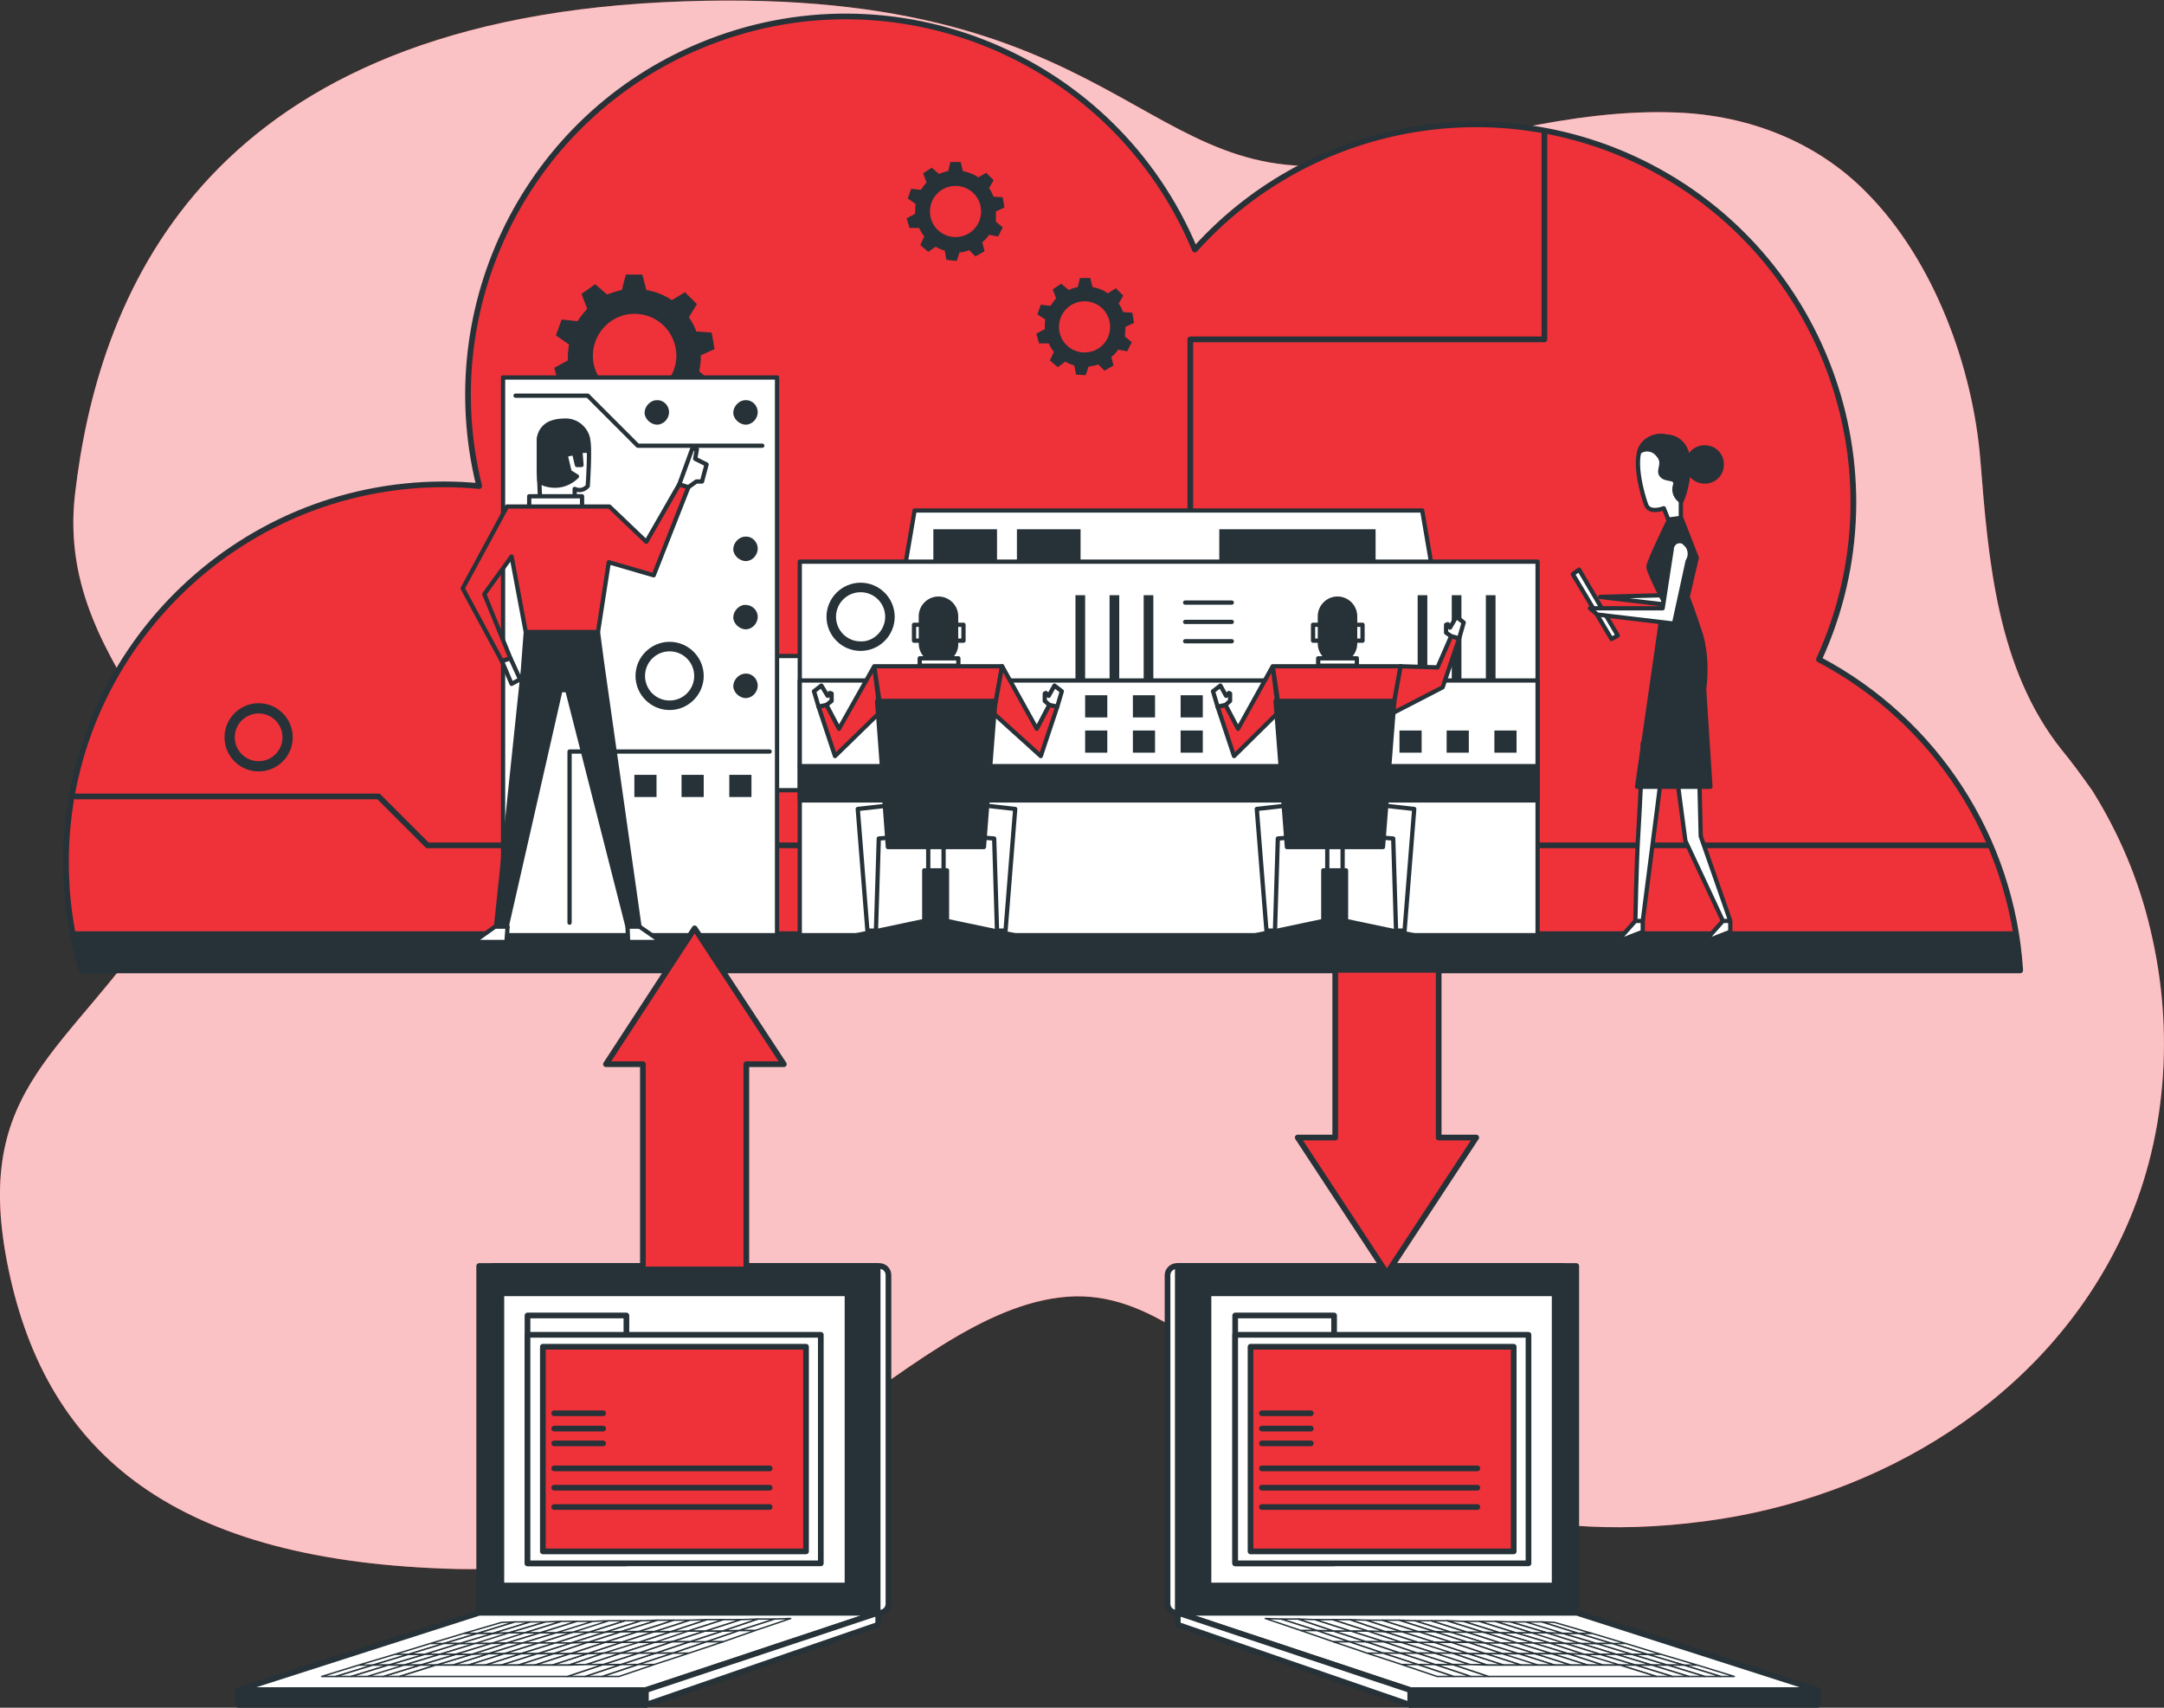 <svg version="1.1" id="Layer_1" xmlns="http://www.w3.org/2000/svg" x="0" y="0" viewBox="0 0 380.7 300.4" xml:space="preserve"><rect x="0" y="0" width="380.7" height="300.4" fill="#333333" stroke="none"/><style>.st2,.st3{stroke:#263238;stroke-linecap:round;stroke-linejoin:round}.st2{fill:#ef3139}.st3{stroke-width:.75}.st3,.st4{fill:#263238}.st5{fill:none;stroke:#263238;stroke-linecap:round;stroke-linejoin:round}.st6,.st7{stroke-width:.75}.st6{stroke:#263238;stroke-linecap:round;stroke-linejoin:round;fill:#fff}.st7{fill:none}.st10,.st11,.st7,.st8,.st9{stroke:#263238;stroke-linecap:round;stroke-linejoin:round}.st8{stroke-width:.75;fill:#ef3139}.st10,.st11,.st9{fill:#fff}.st10,.st11{fill:#263238}.st11{fill:#fff;stroke-width:.25}</style><g id="freepik--background-simple--inject-6"><path d="M362.7 131.9c-11.4-14.3-12.9-33.4-14.3-50.9-1.3-16.3-8.1-35.1-20-47.1-8.8-9-20.8-13.6-33.3-14.1-18.9-.8-37.2 5.4-55.7 8.6-39 6.8-41-32.1-122.9-28s-99.4 53-103.3 86.5 32.2 47.4 15.6 73-34.1 30.8-27.3 63.4 29.3 51.5 79 52.7 78-45.7 107.3-47.9 44.8 48.4 112.1 39.5c30.7-4 59.9-21.5 73.4-50.1 7.9-16.7 9.3-36.1 5-54-2-8.6-5.5-16.9-10.2-24.4-1.7-2.4-3.5-4.9-5.4-7.2z" fill="#ef3139"/><path d="M362.7 131.9c-11.4-14.3-12.9-33.4-14.3-50.9-1.3-16.3-8.1-35.1-20-47.1-8.8-9-20.8-13.6-33.3-14.1-18.9-.8-37.2 5.4-55.7 8.6-39 6.8-41-32.1-122.9-28s-99.4 53-103.3 86.5 32.2 47.4 15.6 73-34.1 30.8-27.3 63.4 29.3 51.5 79 52.7 78-45.7 107.3-47.9 44.8 48.4 112.1 39.5c30.7-4 59.9-21.5 73.4-50.1 7.9-16.7 9.3-36.1 5-54-2-8.6-5.5-16.9-10.2-24.4-1.7-2.4-3.5-4.9-5.4-7.2z" opacity=".7" fill="#fff"/></g><g id="freepik--Server--inject-6"><path class="st2" d="M355.4 170.6c-1.5-23.1-14.9-43.8-35.4-54.6 15.3-33.4.6-72.8-32.7-88.1-26.4-12.1-57.7-5.6-77.1 16-14.1-33.9-53-50-86.9-35.9-30.4 12.6-46.9 45.6-39 77.5-2-.2-4.1-.3-6.2-.3-36.7 0-66.5 29.8-66.5 66.5 0 6.4.9 12.8 2.8 19h341z"/><path class="st3" d="M14.4 170.6h341c-.1-2.2-.4-4.3-.7-6.4H12.9c.4 2.1.9 4.3 1.5 6.4z"/><path class="st4" d="M123.3 62.5l2.4-1.1-.5-2.9-2.7-.2c-.3-.9-.8-1.7-1.3-2.5l1.4-2.3-2.1-2.1-2.3 1.4c-1.3-.9-2.9-1.5-4.5-1.8l-.7-2.7h-2.9l-.7 2.7c-.9.2-1.8.5-2.6.8l-2.1-1.8-2.4 1.7 1 2.6c-.6.7-1.2 1.4-1.7 2.2l-2.8-.3-1 2.8 2.3 1.6c-.1.7-.2 1.3-.2 2v.8l-2.4 1.3.8 2.8h2.7c.4.9.9 1.7 1.5 2.4l-1.2 2.4 2.3 1.9 2.2-1.6c.8.4 1.7.8 2.6 1l.4 2.6 2.9.3.9-2.5c1-.1 1.9-.3 2.8-.6l1.9 1.9 2.5-1.5-.7-2.5c.8-.6 1.4-1.3 2-2.1l2.6.5L125 67l-2-1.7c.2-.9.3-1.8.3-2.8zm-4.3 0c0 4.1-3.3 7.4-7.3 7.4-4.1 0-7.4-3.3-7.4-7.3 0-4.1 3.3-7.4 7.3-7.4 4.1 0 7.3 3.2 7.4 7.3z"/><path class="st5" d="M13.3 140.1h53.3l8.6 8.6H350"/><path class="st5" d="M209.4 164.6V59.7h62.3V23.5"/><path class="st4" d="M175.2 37.2l1.5-.7-.3-1.8-1.6-.1c-.2-.5-.5-1.1-.8-1.5l.8-1.4-1.3-1.3-1.4.8c-.8-.6-1.8-.9-2.7-1.1l-.4-1.6h-1.8l-.4 1.6c-.6.1-1.1.3-1.6.5l-1.3-1.1-1.5 1 .6 1.6c-.4.4-.7.9-1 1.3l-1.7-.2-.6 1.7 1.4 1c-.1.4-.1.8-.1 1.2v.5l-1.5.8.5 1.7h1.7c.2.5.5 1 .9 1.5l-.7 1.5 1.4 1.2 1.3-.9c.5.3 1 .5 1.6.7l.3 1.6 1.8.2.5-1.5c.6 0 1.2-.2 1.7-.4l1.1 1.1 1.6-.9-.4-1.6c.5-.4.9-.8 1.2-1.3l1.6.3.8-1.6-1.2-1v-1.8zm-2.6 0c0 2.5-2 4.5-4.5 4.5s-4.5-2-4.5-4.5 2-4.5 4.5-4.5 4.5 2 4.5 4.5zM198 57.5l1.5-.7-.3-1.8-1.6-.1c-.2-.5-.5-1.1-.8-1.5l.8-1.4-1.3-1.3-1.4.9c-.8-.6-1.7-.9-2.7-1.1l-.4-1.6H190l-.4 1.6c-.6.1-1.1.3-1.6.5l-1.3-1.1-1.5 1 .6 1.6c-.4.4-.7.9-1 1.3l-1.7-.2-.6 1.7 1.4.9c-.1.4-.1.8-.1 1.2v.5l-1.5.8.5 1.7h1.7c.2.5.5 1 .9 1.5l-.7 1.5 1.4 1.2 1.3-1c.5.3 1 .5 1.6.7l.3 1.6 1.7.1.5-1.5c.6-.1 1.2-.2 1.7-.4l1.1 1.1 1.6-.9-.4-1.5c.5-.4.9-.8 1.2-1.3l1.6.3.8-1.6-1.2-1c0-.6.1-1.1.1-1.7zm-2.7 0c0 2.5-2 4.5-4.5 4.5s-4.5-2-4.5-4.5 2-4.5 4.5-4.5 4.5 2 4.5 4.5z"/><circle class="st4" cx="45.5" cy="129.7" r="6"/><circle class="st2" cx="45.5" cy="129.7" r="4.7"/><path class="st6" d="M105.7 115.4h48.2V139h-48.2z"/><path class="st6" d="M88.5 66.4h48.2v98.1H88.5zM261.4 155.4H149.7l11.2-65.6h89.3z"/><path class="st4" d="M164.2 93.1h11.2v8.2h-11.2zM178.9 93.1h11.2v8.2h-11.2zM214.5 93.1H242v8.2h-27.5z"/><path class="st6" d="M140.7 98.8h129.8v65.7H140.7z"/><path class="st4" d="M189.2 104.7h1.7v17.6h-1.7zM195.2 104.7h1.7v17.6h-1.7zM201.2 104.7h1.7v17.6h-1.7zM249.4 104.7h1.7v17.6h-1.7zM255.4 104.7h1.7v17.6h-1.7zM261.4 104.7h1.7v17.6h-1.7z"/><path class="st6" d="M140.7 119.7h129.8v15.1H140.7z"/><path class="st4" d="M190.9 122.3h3.9v3.9h-3.9zM199.3 122.3h3.9v3.9h-3.9zM207.7 122.3h3.9v3.9h-3.9zM190.9 128.5h3.9v3.9h-3.9zM199.3 128.5h3.9v3.9h-3.9zM207.7 128.5h3.9v3.9h-3.9zM111.6 136.3h3.9v3.9h-3.9zM119.9 136.3h3.9v3.9h-3.9zM128.3 136.3h3.9v3.9h-3.9zM246.2 128.5h3.9v3.9h-3.9zM254.5 128.5h3.9v3.9h-3.9zM262.9 128.5h3.9v3.9h-3.9z"/><path class="st3" d="M140.7 134.8h129.8v6H140.7z"/><path class="st4" d="M133.3 96.5c0 1.2-1 2.2-2.1 2.2s-2.2-1-2.2-2.1 1-2.2 2.1-2.2c1.2-.1 2.2.9 2.2 2.1zM117.7 72.5c0 1.2-1 2.2-2.1 2.2s-2.2-1-2.2-2.1 1-2.2 2.1-2.2c1.2-.1 2.2.9 2.2 2.1zM133.3 72.5c0 1.2-1 2.2-2.1 2.2s-2.2-1-2.2-2.1 1-2.2 2.1-2.2c1.2-.1 2.2.9 2.2 2.1zM133.3 108.5c0 1.2-1 2.2-2.1 2.2s-2.2-1-2.2-2.1 1-2.2 2.1-2.2c1.2 0 2.2.9 2.2 2.1zM133.3 120.6c0 1.2-1 2.2-2.1 2.2s-2.2-1-2.2-2.1 1-2.2 2.1-2.2c1.2-.1 2.2.9 2.2 2.1zM157.4 108.5c0-3.3-2.7-6-6-6s-6 2.7-6 6 2.7 6 6 6 6-2.7 6-6z"/><path class="st6" d="M156.1 108.5c0-2.6-2.1-4.7-4.7-4.7s-4.7 2.1-4.7 4.7 2.1 4.7 4.7 4.7c2.5.1 4.7-2.1 4.7-4.7z"/><path class="st4" d="M123.8 118.9c0-3.3-2.7-6-6-6s-6 2.7-6 6 2.7 6 6 6 6-2.7 6-6z"/><path class="st6" d="M122.5 118.9c0-2.6-2.1-4.7-4.7-4.7s-4.7 2.1-4.7 4.7 2.1 4.7 4.7 4.7 4.7-2.1 4.7-4.7z"/><path class="st7" d="M135.4 132.2h-35.2v30.1M134.1 78.4h-21.9l-8.8-8.8H90.7M208.5 106h8.2M208.5 109.4h8.2M208.5 112.8h8.2"/></g><g id="freepik--charater-4--inject-6"><path class="st6" d="M293.1 76.8c-1.6-.4-3.4.3-4.3 1.7-1.6 2.5.2 8.7.8 10.3s3.1.6 3.1.6l.8 2 2.2-.3v-2.8c1-2.3 1.4-4.8 1.3-7.3-.3-3.7-3-4.2-3.9-4.2zM292.8 104.7l-11.3.3 12.7 1.5zM289 130.7s-.5 11.6-.8 16.2-.5 15.1-.5 15.1h1.3l2.5-19.5 1.5-11.9-4 .1zM294.2 130.6l2.3 17.3 6.6 14.1h1.3l-5.2-14.9-.4-16.4zM287.7 162l-3.3 3.7 4.6-1.8V162zM303.1 162l-3.3 3.7 4.6-1.8V162z"/><path class="st3" d="M293.6 91.5s-3.6 7.3-3.6 8.2 2.7 6.1 2.7 6.1l-4.7 32.6h12.9l-1.1-17.2c.4-3.1.3-6.3-.5-9.3-1.3-4.1-2.4-6.9-2.4-6.9l1.6-6.9-2.7-6.9-2.2.3zM297 81.1c-.3-3.8-3-4.3-3.9-4.3-1.6-.4-3.4.3-4.3 1.7-.2.3-.3.6-.4 1 .9-.7 2.3-.6 3.1.3 1.7 1.7 0 2.8.8 3.8s2.7.2 2.4 1.7c-.4 1.1.1 2.3 1.1 2.9.9-2.2 1.4-4.7 1.2-7.1z"/><path class="st3" d="M302.9 81.7c0 1.7-1.3 3-3 3s-3-1.3-3-3 1.3-3 3-3 3 1.3 3 3z"/><path class="st6" d="M276.7 101l6.8 11.4 1.1-.6-6.8-11.6z"/><path class="st6" d="M296.1 95.3c-.8-.3-1.6 0-1.9.8-.1.1-.1.3-.1.5-.3 1.9-1.6 10.4-1.6 10.4h-12.8l1.3 1.1 13.5 1.6 2.4-11c.7-1.1.4-2.5-.6-3.2-.1-.2-.2-.2-.2-.2z"/></g><g id="freepik--character-3--inject-6"><path class="st6" d="M233.7 112.6h3.5v6h-3.5zM231 109.9h1.4v2.8H231zM238.3 109.9h1.4v2.8h-1.4z"/><path class="st3" d="M235.3 105.3c1.7 0 3.1 1.4 3.1 3.1v4.8c0 1.7-1.4 3.1-3.1 3.1-1.7 0-3.1-1.4-3.1-3.1v-4.8c0-1.7 1.4-3.1 3.1-3.1z"/><path class="st6" d="M226.4 141.7l-5.3.6 1.7 21.4h1.5l.5-16.2 3.6-.3zM243.4 141.7l5.4.6-1.7 21.4h-1.5l-.5-16.2-3.7-.3z"/><path class="st8" d="M223.9 117.2h22.5l-5.2 30h-12.8zM223.9 117.2l-6.1 11-2.2-4.2-1.4.3 2.9 8.7 7.8-7.7z"/><path class="st8" d="M246.4 117.2l6.5.2 2.4-5.5 1.4.4-2.9 8.6-8.9 4.6z"/><path class="st6" d="M215.6 124l.8-.7V122l-.2-.1-.5.5-1-1.8-1.3 1 .8 2.7zM255.3 111.9l-.9-.6v-1.4l.3-.1.4.6 1.1-1.9 1.3 1-.8 2.8zM233.5 148.3h2.7v11.2h-2.7z"/><path class="st3" d="M250.1 164.8l-13.3-2.8v-8.9h-4v8.9l-13.3 2.8v1.7l14.3-2.2v2.4h2v-2.4l14.3 2.2v-1.7zM243.3 149h-16.9l-2-25.7h20.9z"/><path class="st6" d="M231.9 115.8h6.8v1.3h-6.8z"/></g><g id="freepik--character-2--inject-6"><path class="st6" d="M163.5 112.6h3.5v6h-3.5zM160.8 109.9h1.4v2.8h-1.4zM168.1 109.9h1.4v2.8h-1.4z"/><path class="st3" d="M165.1 116.3c-1.7 0-3.1-1.4-3.1-3.1v-4.8c0-1.7 1.4-3.1 3.1-3.1 1.7 0 3.1 1.4 3.1 3.1v4.8c.1 1.7-1.3 3.1-3.1 3.1z"/><path class="st6" d="M156.3 141.7l-5.4.6 1.7 21.4h1.5l.5-16.2 3.7-.3zM173.3 141.7l5.3.6-1.7 21.4h-1.5l-.5-16.2-3.6-.3z"/><path class="st8" d="M153.8 117.2h22.5l-5.3 30h-12.7zM153.8 117.2l-6.2 11-2.2-4.2-1.4.3 2.9 8.7 7.9-7.7z"/><path class="st8" d="M176.3 117.2l6.1 11 2.2-4.2 1.4.3-2.9 8.7-8.3-7.5z"/><path class="st6" d="M145.4 124l.9-.7V122l-.3-.1-.4.5-1.1-1.8-1.3 1 .8 2.7zM184.6 124l-.8-.7V122l.2-.1.5.5 1-1.8 1.3 1-.8 2.7zM163.3 148.3h2.7v11.2h-2.7z"/><path class="st3" d="M179.9 164.8l-13.3-2.8v-8.9h-4v8.9l-13.3 2.8v1.7l14.3-2.2v2.4h2v-2.4l14.3 2.2v-1.7zM173.1 149h-16.9l-1.9-25.7h20.8z"/><path class="st6" d="M161.8 115.8h6.8v1.3h-6.8z"/></g><g id="freepik--character-1--inject-6"><path class="st6" d="M94.8 82.7v-5.1c0-1.5 1-2.8 2.4-3.2.6-.2 1.2-.3 1.9-.3 2-.2 3.8 1.1 4.3 3 .5 1.3 0 8.4 0 8.4-.6.7-1.5.9-2.3.5v1.7H95l-.2-5z"/><path class="st3" d="M103.4 77c-.5-1.9-2.3-3.2-4.3-3-.6 0-1.3.1-1.9.3-1.4.4-2.4 1.7-2.4 3.2v5.1l.1 2.1c.6.4 1.3.6 2.1.7 1.7.2 3.3-.4 4.5-1.6l-1.3-.8-.7-3 1.5-.3.5 2.1h.8l-.2-2.5h1l.3-2.3z"/><path class="st6" d="M93.1 87.3h9.3v2.3h-9.3z"/><path class="st8" d="M85.2 104.5l4.8-6.6 2.5 13.3h12.7l1.9-12.3 7.9 2.3 6.1-15.5-1.6-.5-5.8 10.1-6.5-6.2h-18l-7.8 14.4 6.9 12.8 1.5-.5z"/><path class="st3" d="M92.5 111.2l-.5 6.6-4.8 45.8H89l9.6-42.2h1.2l10.6 41.6h2.1l-6.6-46.5-.7-5.3z"/><path class="st6" d="M119.5 85.2l2.3-6.3.8.1-.3 1.7 2 1-.8 3h-1l-1.4 1zM89.8 115.8l1.7 3.7-1.5.8-1.7-4zM112.5 163l3.9 2.7h-5.9l-.1-2.7zM87.1 163l-3.8 2.7h5.8l.2-2.7z"/></g><g id="freepik--device-2--inject-6"><path class="st9" d="M207 222.7h68v61h-68c-.9 0-1.6-.7-1.6-1.6v-57.8c0-.9.8-1.6 1.6-1.6z"/><path class="st10" d="M207.2 222.7h70.1v61h-70.1z"/><path class="st9" d="M212.6 227.5h60.9v51.4h-60.9z"/><path class="st9" d="M217.3 231.4h17.4V275h-17.4z"/><path class="st9" d="M217.3 234.8h51.6V275h-51.6z"/><path class="st2" d="M220 236.9h46.3v36H220z"/><path class="st5" d="M222 248.6h8.6M222 251.3h8.6M222 253.9h8.6M222 258.3h37.9M222 261.7h37.9M222 265.1h37.9"/><path class="st9" d="M207.2 283.7l40.9 13.6h71.7l-42.4-13.6z"/><path class="st11" d="M258.3 288.9l-5.9-1.9h-2.9l5.9 1.9zM264 289l-5.9-1.9h-2.9l6 1.9zM284.3 291h2.8l-6.2-1.9h-2.8z"/><path class="st11" d="M255.4 288.9l-5.9-1.9h-3l5.9 1.9zM249.5 288.9l-5.9-1.9-3-.1 5.9 2zM275.4 289.1l-6-1.9h-2.8l6 1.8zM278.1 289.1l-6-1.9h-2.7l6 1.9z"/><path class="st11" d="M246.5 288.9l-5.9-2h-3l5.9 1.9zM266.9 289l-5.9-1.9h-2.9l5.9 1.9zM280.9 289.1l-6-1.8-2.8-.1 6 1.9zM272.6 289l-6-1.8h-2.8l5.9 1.8z"/><path class="st11" d="M269.7 289l-5.9-1.8-2.8-.1 5.9 1.9zM261.2 289l-6-1.9-2.8-.1 5.9 1.9zM240.4 288.8h-3l5.9 2h3.1zM234.6 286.9l-3-.1 5.8 2h3z"/><path class="st11" d="M243.5 288.8l-5.9-1.9h-3l5.8 1.9zM249.4 292.8l6.3 2.1h3.1l-6.3-2.1zM246.4 290.8h-3.1l6.1 2h3.1z"/><path class="st11" d="M252.5 292.8l6.3 2.1h3.1l-6.3-2.1zM252.4 288.9l-5.9-1.9h-2.9l5.9 1.9zM258.4 290.9l-6-2h-2.9l6 1.9zM255.5 290.8l-6-1.9h-3l6 1.9z"/><path class="st11" d="M261.4 290.9l-6-2h-3l6 2zM243.5 288.8h-3.1l6 2h3zM290.6 292.9h2.8l-6.3-1.9h-2.8z"/><path class="st11" d="M252.5 290.8l-6-1.9-3-.1 5.9 2zM246.4 290.8l6.1 2h3.1l-6.2-2zM278.7 291l-6.1-2h-2.9l6.2 1.9z"/><path class="st11" d="M275.9 290.9l-6.2-1.9h-2.8l6.1 1.9zM284.3 291l-6.2-1.9h-2.7l6.1 1.9zM267.2 290.9l-6-1.9-2.9-.1 6 2z"/><path class="st11" d="M273 290.9l-6.1-1.9H264l6.1 1.9z"/><path class="st11" d="M270.1 290.9L264 289h-2.8l6 1.9zM264.3 290.9l-6-2h-2.9l6 2zM273 290.9l6.3 2h2.8l-6.2-2z"/><path class="st11" d="M275.9 290.9l6.2 2h2.9l-6.3-1.9zM249.4 290.8l6.2 2h3l-6.1-2zM278.7 291l6.3 1.9h2.8l-6.3-1.9zM267.2 290.9l6.3 2h2.9l-6.3-2z"/><path class="st11" d="M281.5 291l6.3 1.9h2.8l-6.3-1.9zM270.1 290.9l6.3 2h2.9l-6.3-2zM255.5 290.8l6.1 2.1h3l-6.2-2z"/><path class="st11" d="M252.5 290.8l6.1 2 3 .1-6.1-2.1zM264.3 290.9l6.3 2h2.9l-6.3-2zM261.4 290.9l6.2 2h3l-6.3-2z"/><path class="st11" d="M258.4 290.9l6.2 2h3l-6.2-2zM281.5 291l-6.1-1.9-2.8-.1 6.1 2zM234.6 286.9l-6.2-2.1h-3l6.2 2zM231.6 286.8h-2.8l5.8 2h2.8z"/><path class="st11" d="M225.4 284.8l-2.8-.1 6.2 2.1h2.8zM237.4 288.8h-2.8l5.9 2h2.8zM243.3 290.8h-2.8l6.1 2h2.8zM249.4 292.8h-2.8l6.2 2.1h2.9zM283.6 289.1l6.2 1.9h2.4l-6.2-1.9zM296.2 292.9h2.4l-6.4-1.9h-2.4zM302.7 294.9h2.4l-6.5-2h-2.4zM258.1 287.1l-6.3-2h-2.9l6.3 2zM283.6 289.1h2.4l-6-1.8h-2.4z"/><path class="st11" d="M293.4 292.9h2.8l-6.4-1.9h-2.7zM237.6 286.9l-6.2-2-3-.1 6.2 2.1zM274.9 287.3l6 1.8h2.7l-6-1.8zM280 287.3l-6.5-1.9-2.3-.1 6.4 2z"/><path class="st11" d="M277.6 287.3l-6.4-2h-2.8l6.5 2zM285 292.9l6.4 2h2.9l-6.5-2zM299.9 294.9h2.8l-6.5-2h-2.8zM274.9 287.3l-6.5-2h-2.7l6.4 1.9z"/><path class="st11" d="M290.6 292.9l6.5 2h2.8l-6.5-2z"/><path class="st11" d="M287.8 292.9l6.5 2h2.8l-6.5-2zM287.1 291h2.7l-6.2-1.9h-2.7zM249.5 287l-6.3-2h-2.9l6.2 2zM272.1 287.2l-6.4-1.9-2.7-.1 6.4 2z"/><path class="st11" d="M246.5 287l-6.2-2-2.9-.1 6.2 2.1zM255.2 287.1l-6.3-2-2.8-.1 6.3 2z"/><path class="st11" d="M243.6 287l-6.2-2.1h-3l6.2 2z"/><path class="st11" d="M240.6 286.9l-6.2-2h-3l6.2 2zM252.4 287l-6.3-2h-2.9l6.3 2zM269.4 287.2l-6.4-2h-2.8l6.4 2z"/><path class="st11" d="M266.6 287.2l-6.4-2h-2.8l6.4 2zM261 287.1l-6.4-2h-2.8l6.3 2zM285 292.9h-23.4l-3-.1h-3l6.3 2.1H291.4z"/><path class="st11" d="M263.8 287.2l-6.4-2-2.8-.1 6.4 2z"/><path class="st9" d="M207.2 283.7v2.1l40.9 14.1v-2.6z"/><path class="st10" d="M248.1 297.3h71.7v2.6h-71.7z"/><path class="st2" d="M228.3 200.1L244 224l15.7-23.9h-6.6v-29.5h-18.2v29.5z"/></g><g id="freepik--device-1--inject-6"><path class="st9" d="M154.7 283.7h-68v-61h68c.9 0 1.6.7 1.6 1.6v57.8c0 .9-.7 1.6-1.6 1.6z"/><path class="st10" d="M84.3 222.7h70.1v61H84.3z"/><path class="st9" d="M88.2 227.5h60.9v51.4H88.2z"/><path class="st9" d="M92.8 231.4h17.4V275H92.8z"/><path class="st9" d="M92.8 234.8h51.6V275H92.8z"/><path class="st2" d="M95.5 236.9h46.3v36H95.5z"/><path class="st5" d="M97.5 248.6h8.6M97.5 251.3h8.6M97.5 253.9h8.6M97.5 258.3h37.9M97.5 261.7h37.9M97.5 265.1h37.9"/><path class="st9" d="M154.5 283.7l-40.9 13.6H41.9l42.4-13.6z"/><path class="st11" d="M103.4 288.9l5.9-1.9h3l-5.9 1.9zM97.7 289l5.9-1.9h2.9l-6 1.9zM77.4 291h-2.7l6.1-1.9h2.8z"/><path class="st11" d="M106.4 288.9l5.9-1.9h2.9l-5.9 1.9zM112.3 288.9l5.8-1.9 3-.1-5.9 2zM86.4 289.1l6-1.9h2.7l-5.9 1.8zM83.6 289.1l6-1.9h2.8l-6 1.9zM115.2 288.9l5.9-2h3l-5.9 1.9zM94.8 289l6-1.9h2.8l-5.9 1.9zM80.8 289.1l6-1.8 2.8-.1-6 1.9z"/><path class="st11" d="M89.2 289l5.9-1.8h2.8L92 289z"/><path class="st11" d="M92 289l5.9-1.8 2.9-.1-6 1.9zM100.5 289l6-1.9 2.8-.1-5.9 1.9zM121.3 288.8h3l-5.9 2h-3.1zM127.1 286.9l3-.1-5.8 2h-3z"/><path class="st11" d="M118.2 288.8l5.9-1.9h3l-5.8 1.9zM112.3 292.8l-6.3 2.1h-3.1l6.3-2.1zM115.3 290.8h3.1l-6.1 2h-3.1z"/><path class="st11" d="M109.2 292.8l-6.3 2.1h-3.1l6.3-2.1zM109.3 288.9l5.9-1.9h2.9l-5.8 1.9zM103.3 290.9l6-2h3l-6.1 1.9zM106.2 290.8l6.1-1.9h2.9l-6 1.9z"/><path class="st11" d="M100.3 290.9l6.1-2h2.9l-6 2zM118.2 288.8h3.1l-6 2h-3zM71.1 292.9h-2.8l6.4-1.9h2.7z"/><path class="st11" d="M109.2 290.8l6-1.9 3-.1-5.9 2zM115.3 290.8l-6.1 2h-3.1l6.2-2zM83 291l6.2-2H92l-6.1 1.9z"/><path class="st11" d="M85.9 290.9L92 289h2.8l-6.1 1.9zM77.4 291l6.2-1.9h2.8l-6.2 1.9zM94.5 290.9l6-1.9 2.9-.1-6 2z"/><path class="st11" d="M88.7 290.9l6.1-1.9h2.9l-6.1 1.9z"/><path class="st11" d="M91.6 290.9l6.1-1.9h2.8l-6 1.9zM97.4 290.9l6-2h3l-6.1 2zM88.7 290.9l-6.3 2h-2.8l6.3-2z"/><path class="st11" d="M85.9 290.9l-6.3 2h-2.9L83 291zM112.3 290.8l-6.2 2h-3l6.1-2z"/><path class="st11" d="M83 291l-6.3 1.9h-2.8l6.3-1.9zM94.5 290.9l-6.3 2h-2.9l6.3-2z"/><path class="st11" d="M80.2 291l-6.3 1.9h-2.8l6.3-1.9zM91.6 290.9l-6.3 2h-2.9l6.3-2zM106.2 290.8l-6.1 2.1h-3l6.2-2z"/><path class="st11" d="M109.2 290.8l-6.1 2-3 .1 6.1-2.1zM97.4 290.9l-6.2 2h-3l6.3-2z"/><path class="st11" d="M100.3 290.9l-6.2 2h-2.9l6.2-2z"/><path class="st11" d="M103.3 290.9l-6.2 2h-3l6.2-2zM80.2 291l6.2-1.9 2.8-.1-6.2 2zM127.1 286.9l6.2-2.1h3l-6.2 2zM130.1 286.8h2.8l-5.7 2h-2.9z"/><path class="st11" d="M136.3 284.8l2.8-.1-6.2 2.1h-2.8zM124.3 288.8h2.9l-6 2h-2.8zM118.4 290.8h2.8l-6.1 2h-2.8zM112.3 292.8h2.8l-6.2 2.1H106zM78.1 289.1l-6.2 1.9h-2.4l6.2-1.9zM65.6 292.9h-2.5l6.4-1.9h2.4zM59.1 294.9h-2.5l6.5-2h2.5zM103.6 287.1l6.3-2h2.9l-6.3 2zM78.1 289.1h-2.4l6-1.8h2.4z"/><path class="st11" d="M68.3 292.9h-2.7l6.3-1.9h2.8zM124.1 286.9l6.2-2 3-.1-6.2 2.1zM86.8 287.3l-6 1.8h-2.7l6-1.8zM81.7 287.3l6.5-1.9 2.4-.1-6.5 2z"/><path class="st11" d="M84.1 287.3l6.5-2h2.7l-6.5 2zM76.7 292.9l-6.4 2h-2.9l6.5-2zM61.8 294.9h-2.7l6.5-2h2.7z"/><path class="st11" d="M86.8 287.3l6.5-2H96l-6.4 1.9zM71.1 292.9l-6.5 2h-2.8l6.5-2zM73.9 292.9l-6.5 2h-2.8l6.5-2zM74.7 291h-2.8l6.2-1.9h2.7zM112.3 287l6.2-2h2.9l-6.2 2z"/><path class="st11" d="M89.6 287.2l6.4-1.9 2.8-.1-6.4 2zM115.2 287l6.2-2 3-.1-6.3 2.1zM106.5 287.1l6.3-2 2.9-.1-6.4 2z"/><path class="st11" d="M118.1 287l6.3-2.1h2.9l-6.2 2z"/><path class="st11" d="M121.1 286.9l6.2-2h3l-6.2 2zM109.3 287l6.4-2h2.8l-6.2 2zM92.4 287.2l6.4-2h2.7l-6.4 2z"/><path class="st11" d="M95.1 287.2l6.4-2h2.8l-6.4 2zM100.8 287.1l6.3-2h2.8l-6.3 2zM76.7 292.9h23.4l3-.1h3l-6.3 2.1H70.3zM97.9 287.2l6.4-2 2.8-.1-6.3 2z"/><path class="st9" d="M154.5 283.7v2.1l-40.9 14.1v-2.6z"/><path class="st10" d="M41.9 297.3h71.7v2.6H41.9z"/><path class="st2" d="M137.9 187.2l-15.7-23.9-15.6 23.9h6.5v36.1h18.2v-36.1z"/></g></svg>